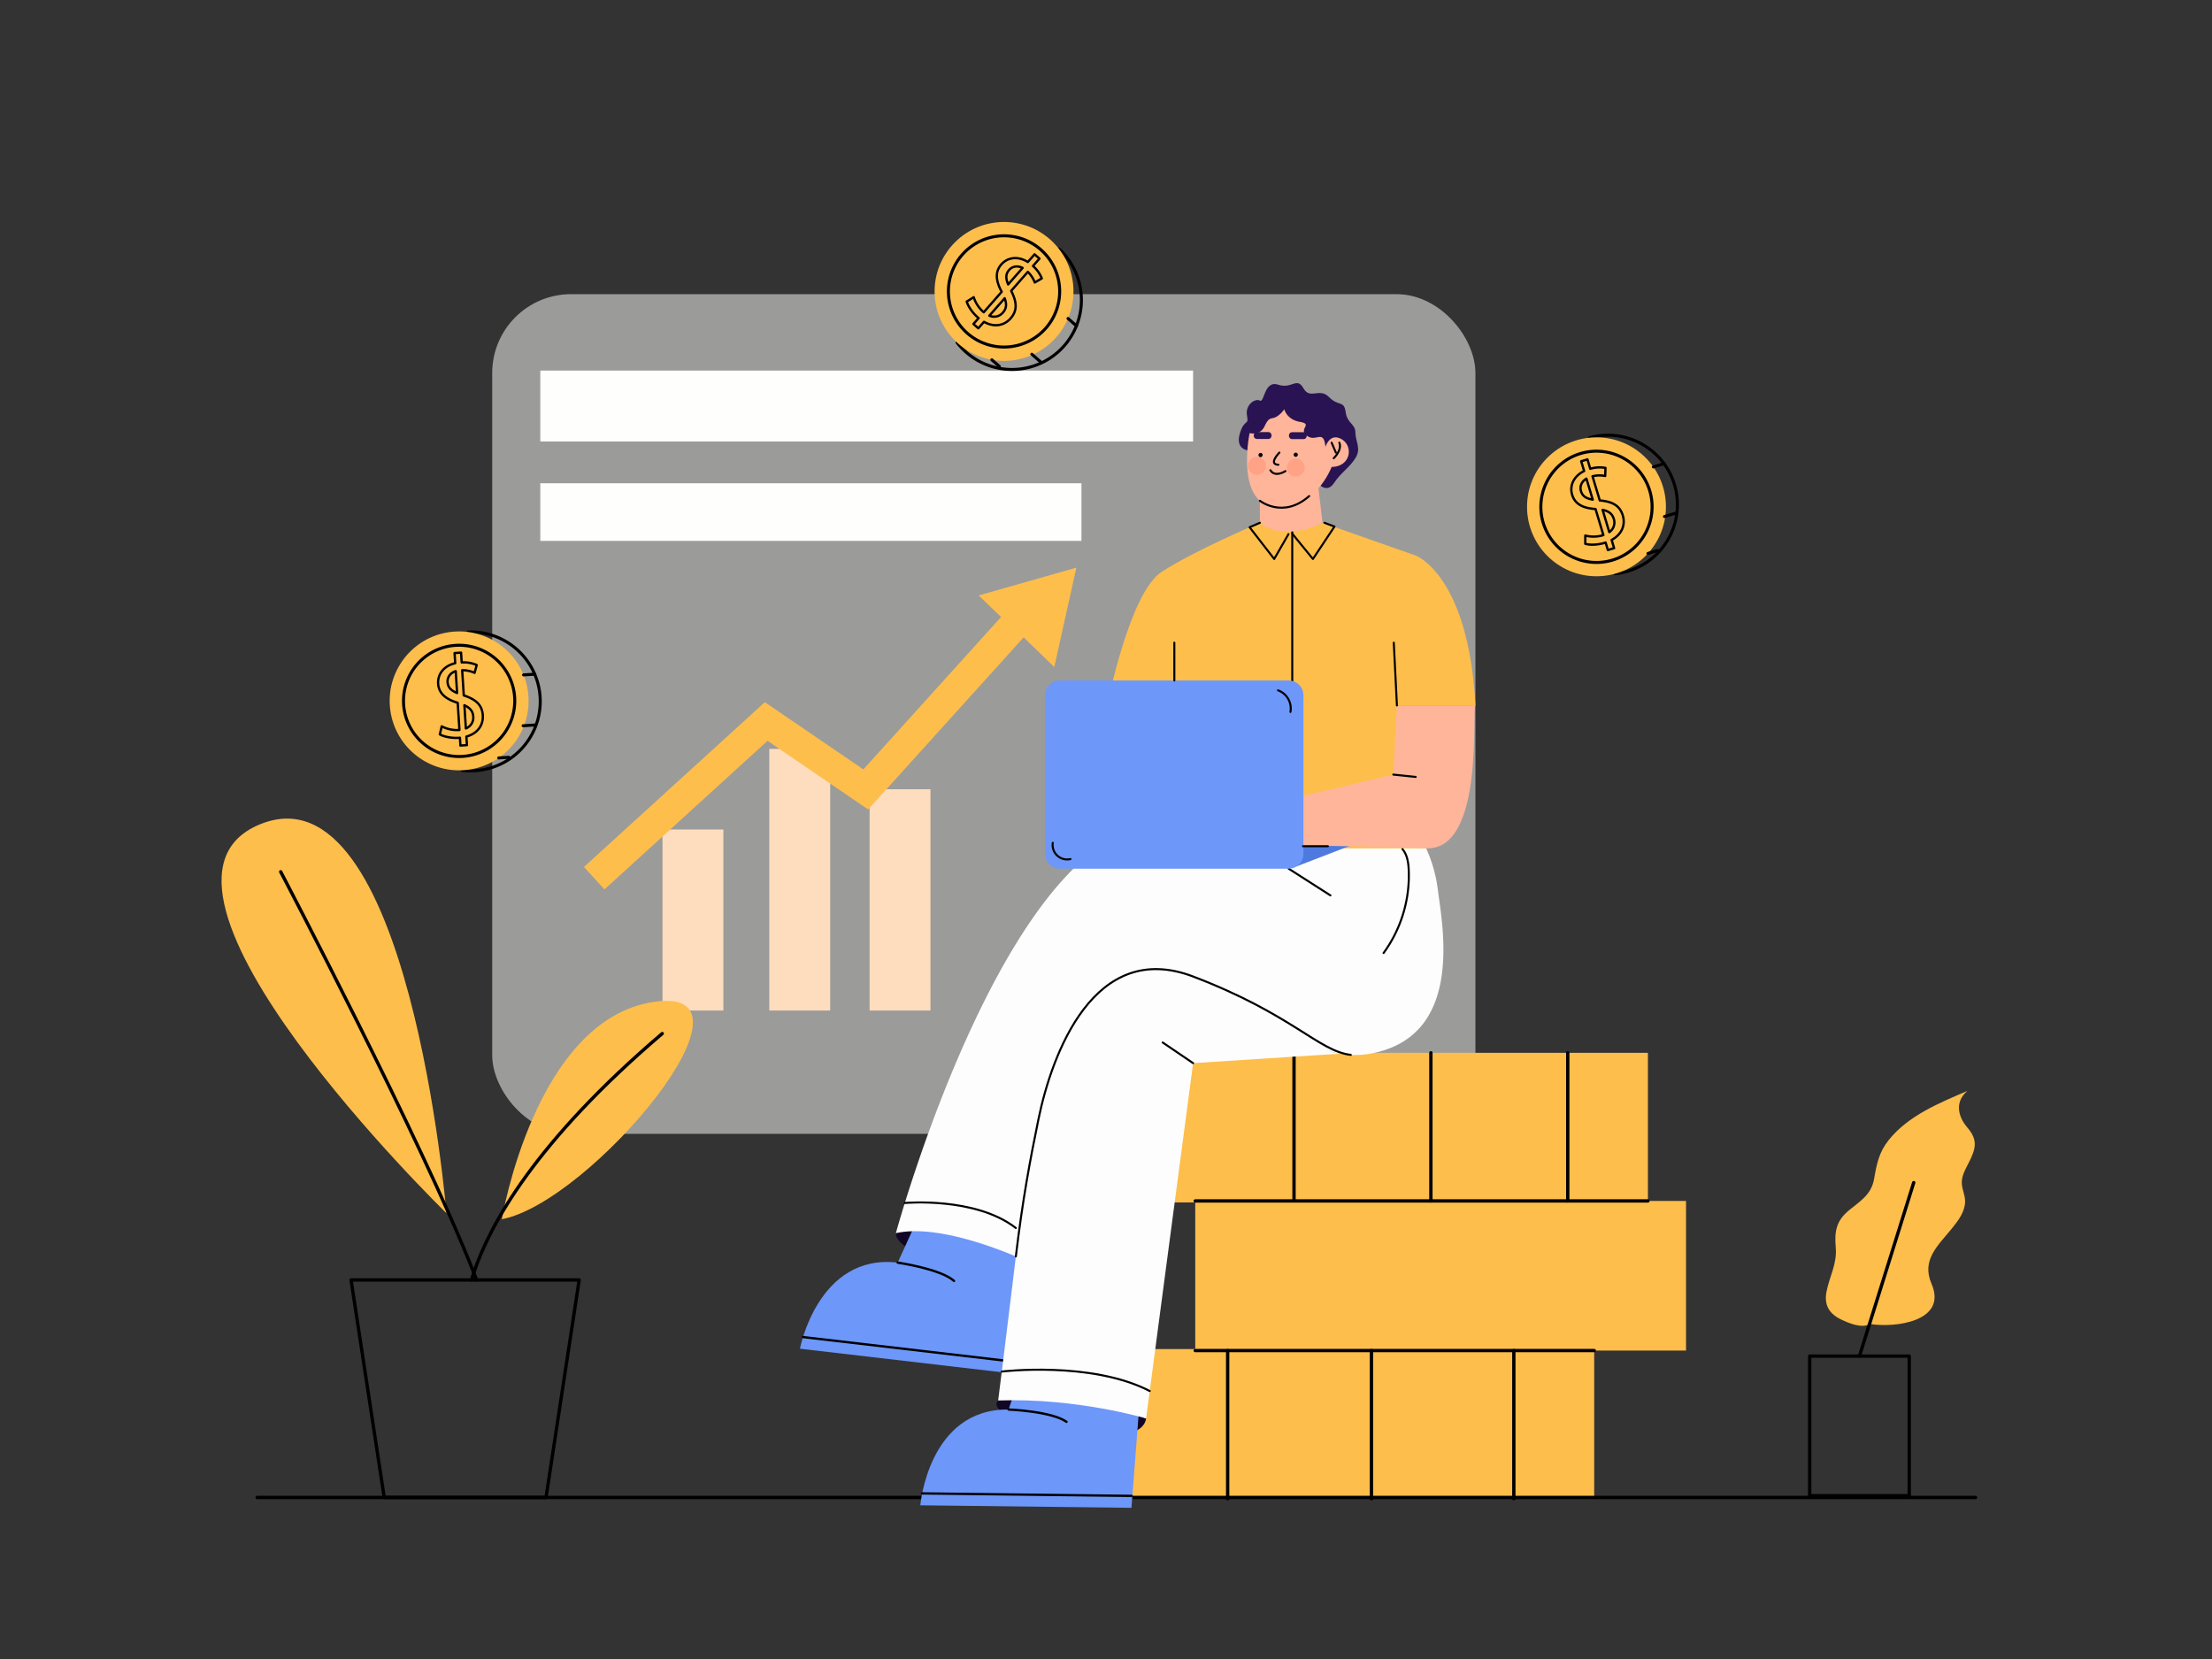 <?xml version="1.0" encoding="utf-8"?>
<svg xmlns="http://www.w3.org/2000/svg" data-name="Layer 1" id="Layer_1" viewBox="0 0 1600 1200">
  <rect x="0" y="0" width="1600" height="1200" fill="#333333" stroke="none"/>
  <defs>
    <style>.cls-1,.cls-4{fill:#fefefd;}.cls-1{opacity:0.51;}.cls-2{fill:#fdddbe;}.cls-3{fill:#fdbe4c;}.cls-10,.cls-12,.cls-5,.cls-6,.cls-7{fill:none;stroke:#000;stroke-linecap:round;stroke-linejoin:round;}.cls-5{stroke-width:2.179px;}.cls-6{stroke-width:1.672px;}.cls-7{stroke-width:2.409px;}.cls-8{fill:#120626;}.cls-9{fill:#6d97f9;}.cls-10{stroke-width:1.677px;}.cls-11{fill:#fdfdfd;}.cls-12{stroke-width:1.463px;}.cls-13{fill:#4e7ae0;}.cls-14{fill:#2a1352;}.cls-15{fill:#feb59a;}.cls-16{fill:#ff9b7d;opacity:0.72;}</style>
  </defs>
  <g data-name="2" id="_2">
    <g data-name="Layer 8" id="Layer_8">
      <rect class="cls-1" height="607.379" rx="57.006" width="711.181" x="356.032" y="212.78"/>
      <rect class="cls-2" height="160.053" width="44.035" x="629" y="570.885"/>
      <rect class="cls-2" height="189.256" width="44.035" x="556.461" y="541.682"/>
      <rect class="cls-2" height="130.938" width="44.035" x="479.209" y="600"/>
      <polygon class="cls-3" points="707.925 430.699 724.103 446.285 624.492 556.524 553.23 507.891 422.399 627.079 437.215 643.343 555.192 535.865 627.945 585.516 740.426 461.035 762.591 482.484 778.591 410.573 707.925 430.699"/>
      <rect class="cls-4" height="51.298" width="472.189" x="390.811" y="268.044"/>
      <rect class="cls-4" height="41.687" width="391.427" x="390.811" y="349.552"/>
      <path class="cls-5" d="M1149.792,316.594a50.232,50.232,0,1,1,18.365,98.416"/>
      <circle class="cls-3" cx="1154.782" cy="366.593" r="50.238"/>
      <path class="cls-5" d="M1166.352,405.131a40.238,40.238,0,1,1,26.969-50.109A40.283,40.283,0,0,1,1166.352,405.131Z"/>
      <path class="cls-6" d="M1173.824,372.88c-2.172-7.236-7.551-10.083-16.665-10.895l-5.249-17.485a21.002,21.002,0,0,1,9.175-.192l.201-5.854a23.392,23.392,0,0,0-11.0.637l-2.04-6.796-4.514,1.355,2.119,7.059c-7.373,3.586-10.72,10.377-8.665,17.221,2.079,6.925,8.182,9.696,16.913,10.25l5.663,18.861c-.139.045-.269.096-.411.139a24.092,24.092,0,0,1-12.666.212l-.006,5.959c3.234.987,8.976.814,13.842-.647.298-.089.568-.195.855-.29l1.633,5.438,4.514-1.355-1.786-5.948C1173.469,386.344,1175.775,379.379,1173.824,372.88Zm-30.277-17.676c-.842-2.804-.078-6.577,3.954-8.997l4.561,15.192C1147.237,360.566,1144.66,358.912,1143.547,355.204Zm20.492,29.696-4.83-16.087c4.613.954,7.004,2.906,8.11,6.59A8.34,8.34,0,0,1,1164.039,384.901Z"/>
      <line class="cls-5" x1="1195.918" x2="1203.696" y1="337.736" y2="335.401"/>
      <line class="cls-5" x1="1203.946" x2="1212.272" y1="373.631" y2="371.131"/>
      <line class="cls-5" x1="1192.03" x2="1198.976" y1="400.312" y2="398.226"/>
      <path class="cls-5" d="M765.994,180.057a50.232,50.232,0,1,1-73.701,67.758"/>
      <circle class="cls-3" cx="726.25" cy="210.801" r="50.238" transform="translate(63.655 575.278) rotate(-45)"/>
      <path class="cls-5" d="M699.712,241.046a40.238,40.238,0,1,1,56.784-3.707A40.284,40.284,0,0,1,699.712,241.046Z"/>
      <path class="cls-6" d="M731.018,230.279c4.982-5.678,4.544-11.749.399-19.907l12.04-13.722a21.001,21.001,0,0,1,5.028,7.677l5.07-2.934a23.391,23.391,0,0,0-6.373-8.988l4.68-5.334-3.543-3.108-4.861,5.54c-6.95-4.35-14.482-3.586-19.195,1.785-4.768,5.435-3.882,12.079.278,19.775l-12.988,14.803c-.112-.094-.224-.177-.336-.275a24.091,24.091,0,0,1-6.897-10.626l-5.056,3.155c.878,3.265,4.07,8.042,7.888,11.393.234.205.466.378.7.571l-3.745,4.268,3.543,3.108,4.096-4.668C719.414,237.117,726.542,235.38,731.018,230.279Zm-1.07-35.043c1.931-2.201,5.534-3.554,9.725-1.419L729.211,205.74C727.359,201.208,727.394,198.146,729.948,195.236ZM715.637,228.357l11.078-12.626c1.637,4.416,1.25,7.479-1.287,10.371A8.34,8.34,0,0,1,715.637,228.357Z"/>
      <line class="cls-5" x1="772.529" x2="778.634" y1="230.374" y2="235.731"/>
      <line class="cls-5" x1="746.354" x2="752.889" y1="256.215" y2="261.948"/>
      <line class="cls-5" x1="717.414" x2="722.866" y1="260.261" y2="265.044"/>
      <path class="cls-5" d="M338.565,457.135a50.232,50.232,0,1,1-4.402,100.018"/>
      <circle class="cls-3" cx="332.102" cy="506.964" r="50.238" transform="translate(-66.001 49.998) rotate(-7.834)"/>
      <path class="cls-5" d="M334.643,547.122a40.238,40.238,0,1,1,37.617-42.699A40.283,40.283,0,0,1,334.643,547.122Z"/>
      <path class="cls-6" d="M349.225,517.4c-.477-7.539-5.072-11.531-13.765-14.386l-1.153-18.219a21.003,21.003,0,0,1,8.98,1.891l1.522-5.657a23.392,23.392,0,0,0-10.858-1.87l-.448-7.082-4.704.298.466,7.355c-7.994,1.823-12.791,7.679-12.34,14.811.457,7.215,5.774,11.297,14.152,13.814l1.244,19.654c-.145.013-.284.033-.432.042a24.092,24.092,0,0,1-12.385-2.662l-1.356,5.803c2.926,1.694,8.559,2.826,13.629,2.505.31-.02.597-.061.898-.089l.359,5.667,4.704-.298-.392-6.198C345.83,530.434,349.654,524.173,349.225,517.4Zm-25.488-24.073c-.185-2.922,1.414-6.423,5.889-7.868l1.002,15.83C326.118,499.385,323.982,497.191,323.738,493.327Zm13.234,33.566-1.061-16.763c4.277,1.974,6.164,4.417,6.407,8.256A8.34,8.34,0,0,1,336.971,526.893Z"/>
      <line class="cls-5" x1="378.704" x2="386.81" y1="488.173" y2="487.66"/>
      <line class="cls-5" x1="378.394" x2="387.07" y1="524.954" y2="524.405"/>
      <line class="cls-5" x1="360.745" x2="367.983" y1="548.243" y2="547.785"/>
    </g>
    <g data-name="Layer 7" id="Layer_7">
      <rect class="cls-3" height="108.229" width="354.99" x="837" y="761.531"/>
      <line class="cls-7" x1="936" x2="936" y1="761.531" y2="868.673"/>
      <rect class="cls-3" height="108.229" width="354.99" x="864.561" y="868.673"/>
      <rect class="cls-3" height="108.229" width="354.99" x="798.14" y="975.815"/>
      <line class="cls-7" x1="864.561" x2="1191.99" y1="868.673" y2="868.673"/>
      <line class="cls-7" x1="864.561" x2="1153.129" y1="976.902" y2="976.902"/>
      <line class="cls-7" x1="1134" x2="1134" y1="761.531" y2="868.673"/>
      <line class="cls-7" x1="1035" x2="1035" y1="761.531" y2="868.673"/>
      <line class="cls-7" x1="1095" x2="1095" y1="1084.044" y2="976.902"/>
      <line class="cls-7" x1="992" x2="992" y1="1084.044" y2="976.902"/>
      <line class="cls-7" x1="888" x2="888" y1="1084.044" y2="976.902"/>
      <line class="cls-7" x1="1429" x2="186" y1="1083.152" y2="1083.152"/>
      <path class="cls-3" d="M322.933,877.536S295.931,551.78,187.92,596.298,322.933,877.536,322.933,877.536Z"/>
      <path class="cls-3" d="M363,881.896s24-144.563,110-157.23S427,869.792,363,881.896Z"/>
      <path class="cls-7" d="M479.03,747.59C387.4,825.6,354.45,885.49,342.71,920.63q-.9,2.7-1.64,5.21"/>
      <path class="cls-7" d="M344.73,925.84c-.64-1.7-1.32-3.44-2.02-5.21-37.23-95.04-139.67-290.04-139.67-290.04"/>
      <path class="cls-7" d="M394.956,1083.152H277.914q-11.986-78.654-23.972-157.308,82.493 0,164.987,0Q406.942,1004.498,394.956,1083.152Z"/>
      <path class="cls-8" d="M722,1013s-12.451,9.908,41.5,21,64.477-.268,65.5-8C829,1026,758,992,722,1013Z"/>
      <path class="cls-8" d="M648,892s-1.5,9.131,23,16.815,77.746,29.299,61.373-1.008C732.373,907.807,669.5,878,648,892Z"/>
      <path class="cls-9" d="M745.716,909.137l-15.39,84.126L578.61,975.548s13.131-68.983,70.721-62.258l15.184-33.283Z"/>
      <path class="cls-10" d="M649.331,913.29s30.784,4.441,40.757,13.219"/>
      <line class="cls-10" x1="580.833" x2="731.325" y1="967.127" y2="984.7"/>
      <path class="cls-9" d="M824.962,1005.373l-6.543,85.272-152.735-1.816s5.874-69.975,63.851-69.286l11.635-34.684Z"/>
      <path class="cls-10" d="M729.535,1019.543s31.079,1.21,41.913,8.902"/>
      <line class="cls-10" x1="667.018" x2="818.522" y1="1080.222" y2="1082.023"/>
      <path class="cls-11" d="M1024.06,600a102.591,102.591,0,0,1,15.898,43C1043,668,1060,749,992,762s-118-94-192-41c0,0-60,29-58,191,0,0-59-28-94-20,0,0,97-356,227-287l57.125,23.34L934.063,600Z"/>
      <line class="cls-12" x1="932.125" x2="962.333" y1="628.34" y2="647.667"/>
      <path class="cls-3" d="M956.611,378.146l67.449,23.703s38.273,14.152,43.153,108.436h-56.78l21.128,103.34H850.88l4.542-103.34h-54.509s15.898-81.196,39.178-96.526,71.215-35.612,71.215-35.612,22.711,9.812,45.304,0"/>
      <line class="cls-12" x1="934.725" x2="934.725" y1="384.582" y2="610.239"/>
      <polyline class="cls-13" points="980.5 610.239 795.5 610.239 763.5 626.689 937.811 626.689"/>
      <path class="cls-14" d="M902.265,325.695s-8.783-1.023-5.441-12.163,6.624-5.199,5.169-12.997,5.971-12.626,9.314-10.769,2.971-14.854,13.183-11.512,13.415-5.941,18.312,2.599,11.581-.743,18.451,6.313,10.955,2.228,12.069,10.769,7.056,8.541,7.056,14.854,4.456,11.685,0,18.654-10.398,10.311-15.596,18.109-11.512,0-11.512,0"/>
      <path class="cls-15" d="M928.945,295.986s1.671,7.52,11.419,9.191-1.671,5.013,5.013,10.026,11.976-5.292,13.368,8.077c0,0,3.064-10.583,11.697-5.57s6.684,19.774-7.241,20.052c0,0-11.976,31.75-40.941,28.965s-18.381-53.473-18.381-53.473,7.52,2.228,10.862-5.013,4.735-4.735,8.355-6.684A17.585,17.585,0,0,0,928.945,295.986Z"/>
      <circle class="cls-16" cx="937.258" cy="338.247" r="6.478"/>
      <circle class="cls-16" cx="909.258" cy="336.928" r="6.478"/>
      <path class="cls-15" d="M953.268,349.552l3.342,28.593s-27.108,14.482-45.304,0V355.122Z"/>
      <path class="cls-12" d="M911.307,362.215s16.71,13.331,35.649-3.38"/>
      <path class="cls-14" d="M917.334,312.513h-8.077c-3.226,0-3.231,5.013,0,5.013h8.077c3.226,0,3.231-5.013,0-5.013Z"/>
      <path d="M910.285,329.128a1.505,1.505,0,1,0,1.505-1.505A1.505,1.505,0,0,0,910.285,329.128Z"/>
      <path class="cls-14" d="M942.801,312.618h-8.077c-3.226,0-3.231,5.013,0,5.013h8.077c3.226,0,3.231-5.013,0-5.013Z"/>
      <path d="M935.752,328.911a1.505,1.505,0,1,0,1.505-1.505A1.505,1.505,0,0,0,935.752,328.911Z"/>
      <line class="cls-12" x1="963.202" x2="966.265" y1="320.216" y2="327.353"/>
      <path class="cls-12" d="M964.734,331.443s6.266-5.935,4.038-11.227"/>
      <path class="cls-12" d="M925.418,327.353s-8.355,8.46-.743,8.831"/>
      <path class="cls-12" d="M929.781,340.761s-7.448,4.927-10.862-.631"/>
      <path class="cls-15" d="M1010.433,510.284h56.78c-2.9,1.672,7.075,105.07-35.652,103.34C983.891,611.694,926.5,611.5,926.5,611.5l13.32-35.137,67.981-16.084Z"/>
      <path class="cls-9" d="M766.734,492.219H932.125a10.676,10.676,0,0,1,10.676,10.676v114.769a10.676,10.676,0,0,1-10.676,10.676H766.734a10.676,10.676,0,0,1-10.676-10.676V502.895A10.676,10.676,0,0,1,766.734,492.219Z"/>
      <line class="cls-12" x1="1010.433" x2="1008.161" y1="510.284" y2="464.86"/>
      <line class="cls-12" x1="849.429" x2="849.429" y1="492.219" y2="464.86"/>
      <path class="cls-11" d="M969.251,762.157,863,769l-34,257s-50-15-107-13c0,0,20.478-162.327,24-206,2.5-31,45.392-127.931,117-100.667S946,759.5,969.251,762.157Z"/>
      <path class="cls-12" d="M734.789,908.815c4.893-40.965,10.161-69.115,16.38-99.371,9.668-47.033,40.223-130.375,111.831-103.111s90.815,54.028,114.066,56.684"/>
      <line class="cls-12" x1="863" x2="841" y1="769" y2="754.063"/>
      <path class="cls-12" d="M724.618,992.077s64.634-7.773,107.008,14.075"/>
      <path class="cls-12" d="M654.474,870.147s51.103-4.629,80.314,18.112"/>
      <polyline class="cls-12" points="934.725 386 949.667 404.333 965.27 380.868 958 378.145"/>
      <polyline class="cls-12" points="932 386.333 921.667 404.333 903.87 381.371 911.307 378.145"/>
      <line class="cls-12" x1="1007.801" x2="1024" y1="560.279" y2="561.964"/>
      <path class="cls-12" d="M924.442,499.339a13.979,13.979,0,0,1,8.972,15.608"/>
      <path class="cls-12" d="M761.497,609.641a10.481,10.481,0,0,0,12.77,11.743"/>
      <path class="cls-12" d="M1000.796,689.331a95.212,95.212,0,0,0,18.165-60.211c-.248-5.288-1.082-10.89-4.521-14.915"/>
      <path class="cls-12" d="M942.502,612.09h17.999"/>
      <rect class="cls-7" height="100.979" width="72" x="1309" y="980.902"/>
      <path class="cls-3" d="M1352.427,957.643c18.277,3.049,56.448-1.774,44.714-28.993-7.548-17.509,4.692-27.648,15.133-40.585,4.366-5.41,9.085-11.776,9.138-19.054.037-5.062-2.743-9.569-2.373-14.664.341-4.698,2.783-8.985,4.884-13.09,5.167-10.096,7.025-16.473-.823-25.597-6.995-8.131-9.28-18.716-.042-26.579-20.294,8.726-42.687,17.791-56.894,35.54-7.028,8.781-8.689,17.271-10.563,28.021-1.991,11.415-9.68,15.845-18.038,22.691-9.302,7.62-10.726,15.197-9.729,26.905,1.045,12.269-4.434,20.557-6.674,32.116-1.883,9.721,2.035,15.931,10.463,20.018,5.138,2.492,15.261,6.863,20.804,3.27"/>
      <line class="cls-7" x1="1345" x2="1384.252" y1="980.902" y2="855.413"/>
    </g>
  </g>
</svg>